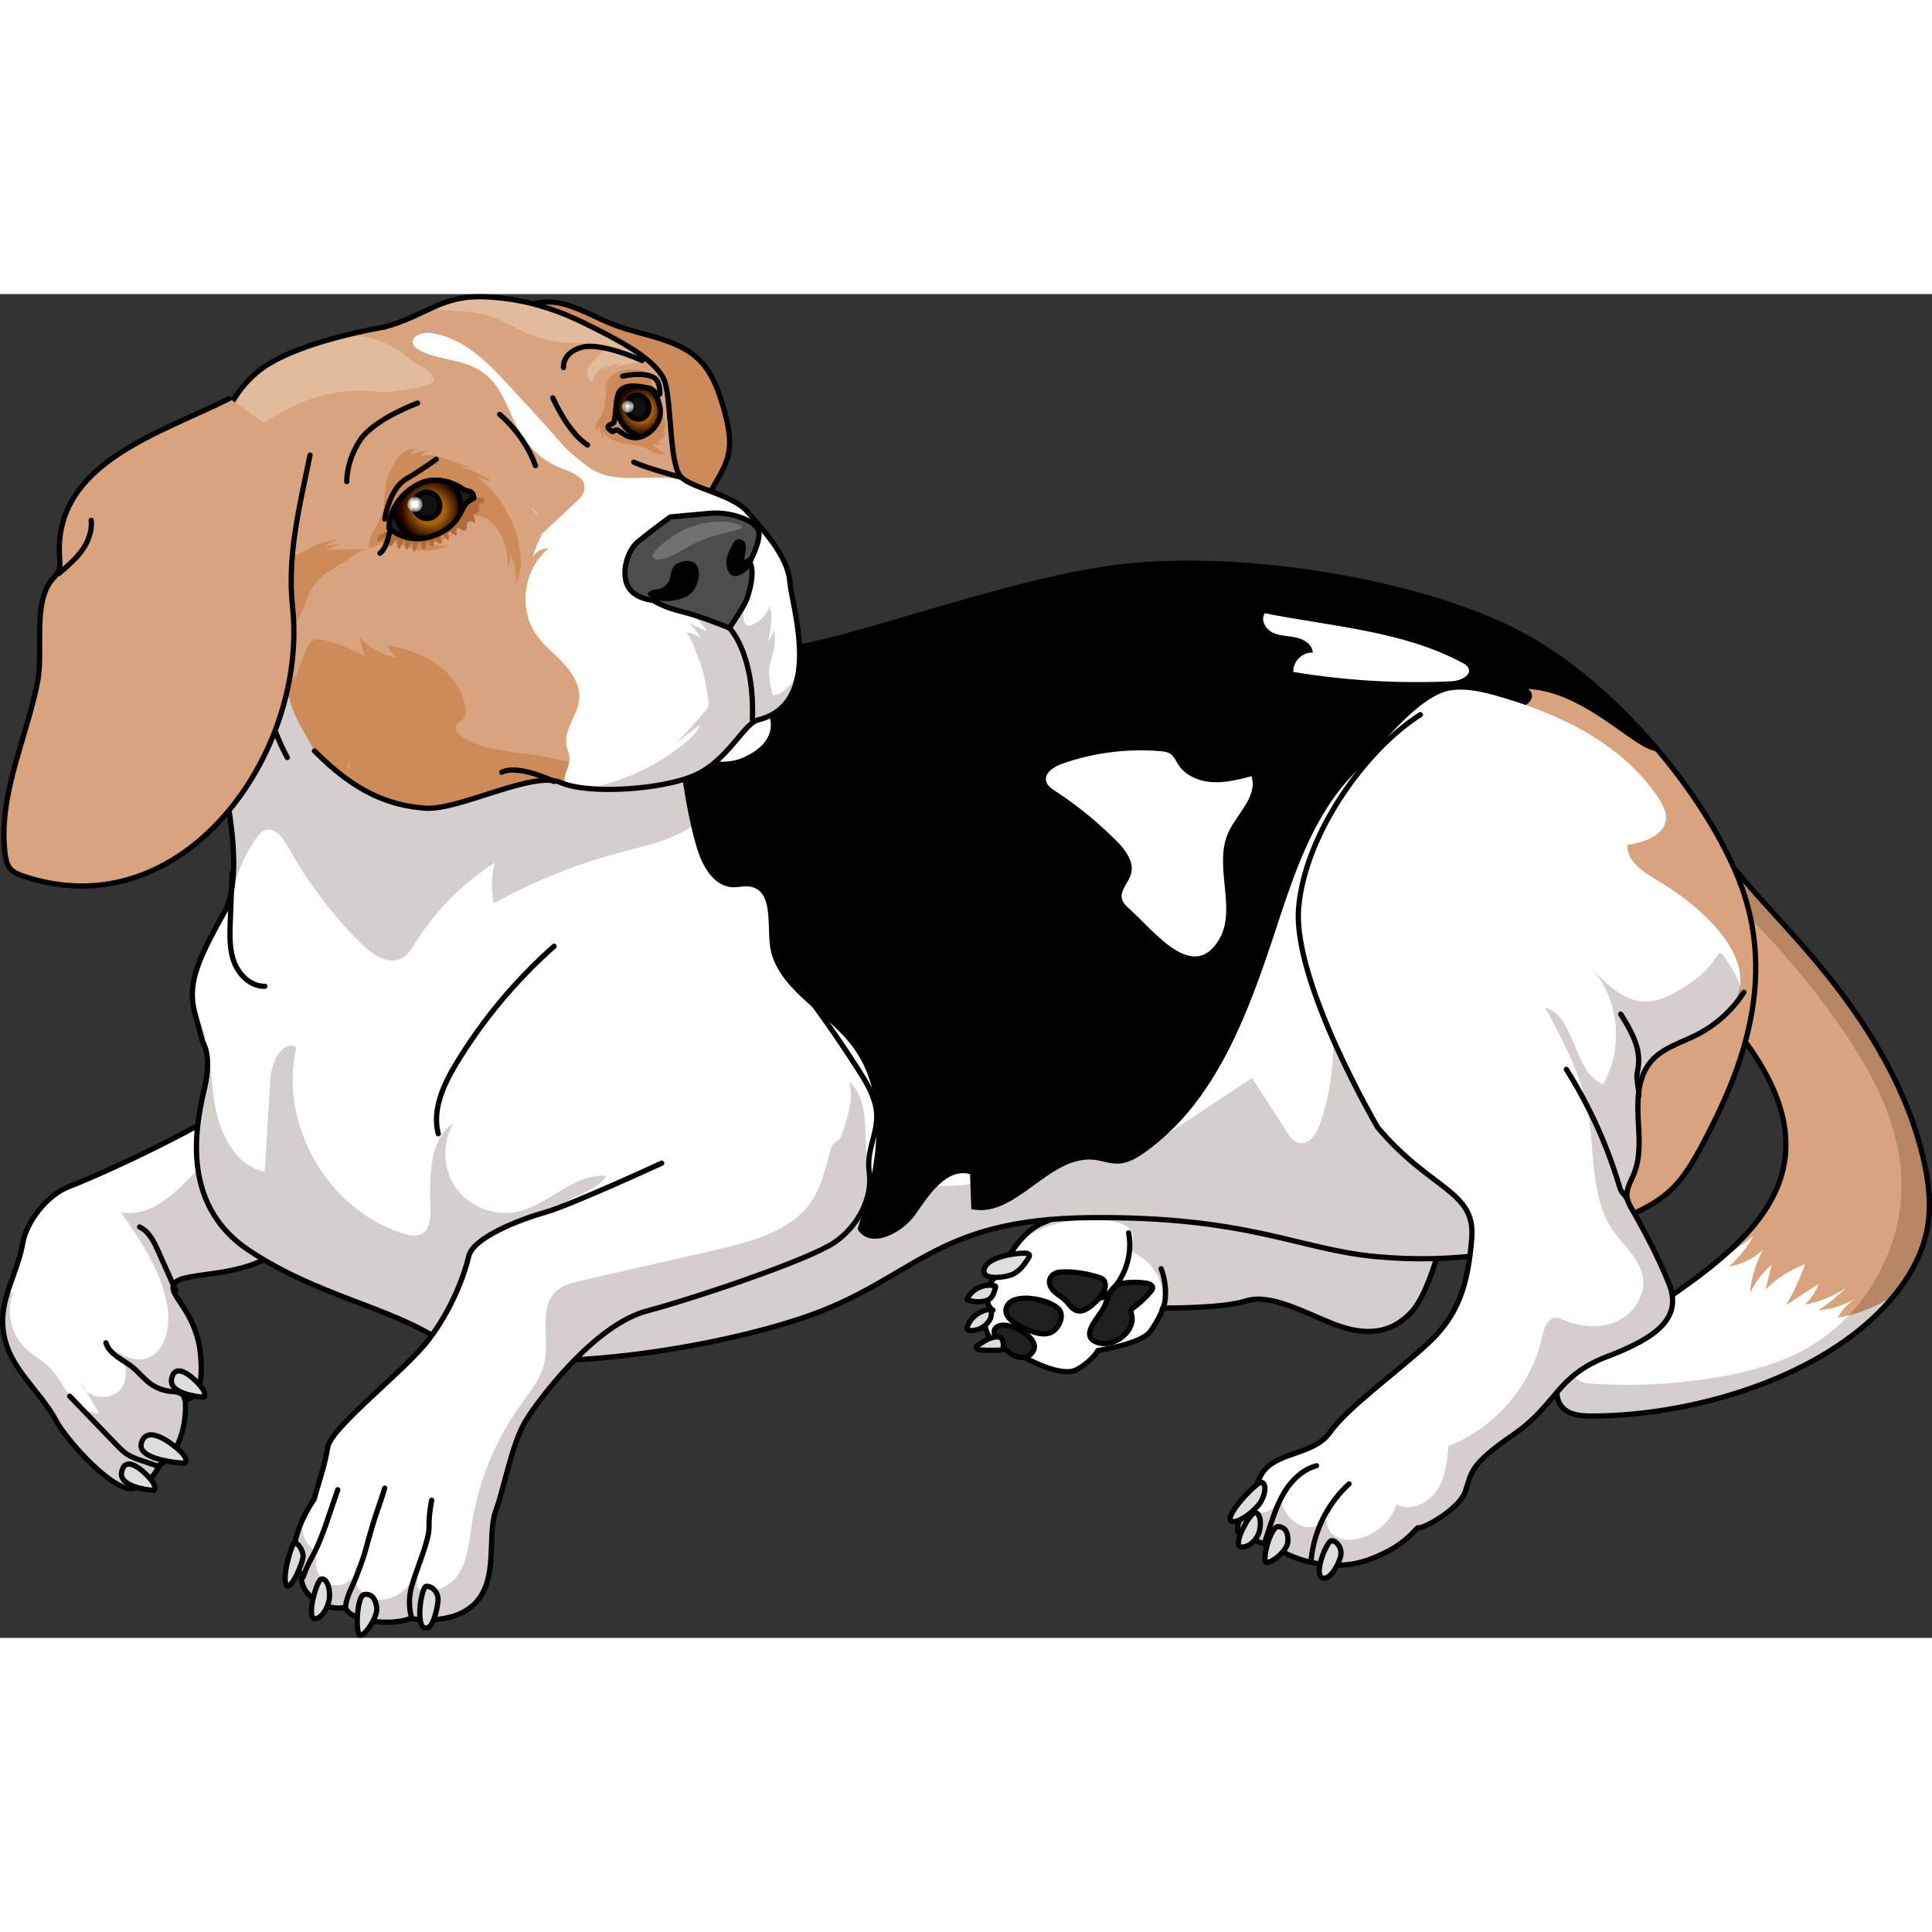 <?xml version="1.0" encoding="utf-8"?>
<!-- Created by: Science Figures, www.sciencefigures.org, Generator: Science Figures Editor -->
<svg version="1.1" id="Layer_1" xmlns="http://www.w3.org/2000/svg" xmlns:xlink="http://www.w3.org/1999/xlink" 
	 width="800px" height="800px" viewBox="0 0 367.898 255.899" enable-background="new 0 0 367.898 255.899"
	 xml:space="preserve">
<rect x="0" y="0" width="367.898" height="255.899" fill="#333333" stroke="none"/>
<g>
	<g>
		<path fill="#FFFFFF" d="M248.34,172.563c-3.239,1.214-19.027,1.349-26.044-0.81c-7.017-2.159-18.892,3.104-23.75,5.128
			s-7.422,8.501-9.446,10.795c-2.024,2.294-1.08,5.38,0,5.802c-2.699,1.08-1.349,4.588-0.135,5.937
			c1.214,1.349,6.207,3.104,6.207,3.104s6.882,3.913,9.851,2.294c2.969-1.619,4.048-3.643,4.048-3.643s8.231-1.214,9.986-3.643
			c1.754-2.429,2.429-4.453,2.429-4.453s11.2,0.135,15.788-1.349c4.588-1.484,11.335,2.294,16.463,4.318s10.525,2.6,14.979-2.141
			c4.453-4.741,7.422-20.664,7.422-20.664l5.263-13.764"/>
		<path opacity="0.2" fill="#2C0A00" d="M262.685,166.883l-14.345,5.68c-3.239,1.215-19.027,1.349-26.043-0.81
			c-7.017-2.159-18.892,3.104-23.75,5.128c-0.534,0.222-1.035,0.506-1.515,0.824l-2.056,1.989c5.151-3.118,11.489-4.215,17.388-3.01
			c1.677,0.343,3.702,1.436,3.405,3.122c-0.112,0.634-0.566,1.226-0.445,1.858c0.13,0.688,0.855,1.059,1.464,1.404
			c2.95,1.674,4.811,5.101,4.608,8.486c-0.04,0.679-0.14,1.404-0.132,2.093c0.148-0.353,0.224-0.573,0.224-0.573
			s11.2,0.135,15.788-1.349c4.588-1.484,11.335,2.294,16.463,4.318c2.807,1.108,5.695,1.775,8.465,1.38
			c2.146-0.812,4.205-1.868,6.122-3.138c0.13-0.128,0.262-0.246,0.392-0.383c4.453-4.741,7.422-20.664,7.422-20.664l0.903-2.362
			c-0.276-0.173-0.555-0.338-0.837-0.489C272.075,168.177,267.341,167.434,262.685,166.883z"/>
		<path fill="none" stroke="#000000" stroke-linecap="round" stroke-linejoin="round" stroke-miterlimit="10" d="M248.34,172.563
			c-3.239,1.214-19.027,1.349-26.044-0.81c-7.017-2.159-18.892,3.104-23.75,5.128s-7.422,8.501-9.446,10.795
			c-2.024,2.294-1.08,5.38,0,5.802c-2.699,1.08-1.349,4.588-0.135,5.937c1.214,1.349,6.207,3.104,6.207,3.104
			s6.882,3.913,9.851,2.294c2.969-1.619,4.048-3.643,4.048-3.643s8.231-1.214,9.986-3.643c1.754-2.429,2.429-4.453,2.429-4.453
			s11.2,0.135,15.788-1.349c4.588-1.484,11.335,2.294,16.463,4.318s10.525,2.6,14.979-2.141c4.453-4.741,7.422-20.664,7.422-20.664
			l5.263-13.764"/>
		<path fill="#1F1F1F" stroke="#000000" stroke-linecap="round" stroke-linejoin="round" stroke-miterlimit="10" d="
			M200.854,190.025c0.662,0.589,1.462,1.015,2.085,1.646c0.657,0.666,1.151,1.58,2.037,1.882c1.198,0.408,2.408-0.505,3.346-1.355
			c0.952-0.863,1.963-1.833,2.141-3.105c0.068-0.489-0.013-1.03-0.354-1.388c-0.265-0.279-0.648-0.409-1.016-0.519
			c-2.24-0.671-4.823-1.125-7.17-0.952C199.747,186.394,199.098,188.464,200.854,190.025z"/>
		<path fill="#1F1F1F" stroke="#000000" stroke-linecap="round" stroke-linejoin="round" stroke-miterlimit="10" d="
			M198.812,198.001c0.5-0.018,1.008-0.099,1.451-0.332c0.42-0.221,0.76-0.568,1.048-0.945c0.714-0.935,1.114-2.307,0.428-3.263
			c-1.373-1.912-8.009-3.349-9.737-1.12C189.709,195.299,196.739,198.075,198.812,198.001z"/>
		<path fill="#1F1F1F" stroke="#000000" stroke-linecap="round" stroke-linejoin="round" stroke-miterlimit="10" d="
			M192.818,202.003c0.794,0.443,1.761,0.645,2.625,0.364c0.865-0.281,1.571-1.116,1.532-2.025c-0.09-2.136-4.721-4.511-6.621-3.901
			C187.427,197.381,191.475,201.252,192.818,202.003z"/>
		<path fill="#1F1F1F" stroke="#000000" stroke-linecap="round" stroke-linejoin="round" stroke-miterlimit="10" d="
			M215.446,194.171c-0.063-0.215-0.148-0.442-0.081-0.655c0.063-0.201,0.246-0.337,0.416-0.462c1.243-0.911,2.378-1.971,3.371-3.151
			c0.16-0.191,0.325-0.403,0.335-0.652c0.023-0.546-0.648-0.819-1.189-0.902c-1.349-0.207-2.726-0.222-4.079-0.047
			c-0.552,0.072-1.113,0.18-1.595,0.458c-1.425,0.821-1.673,2.724-2.409,4.195c-0.983,1.967-5.07,5.741-0.849,6.79
			C212.339,200.486,216.384,197.39,215.446,194.171z"/>
		<path fill="none" stroke="#000000" stroke-linecap="round" stroke-linejoin="round" stroke-miterlimit="10" d="M209.9,191.121
			c0.356-0.126,0.661-0.363,0.947-0.609c3.294-2.831,4.907-7.487,4.073-11.749"/>
		<path fill="#DEDEDE" stroke="#000000" stroke-linecap="round" stroke-linejoin="round" stroke-miterlimit="10" d="
			M192.932,186.616c1.326-0.685,2.26-1.942,3.006-3.235c0.043-0.075,0.087-0.153,0.097-0.239c0.041-0.348-0.425-0.501-0.775-0.51
			c-1.878-0.049-7.078,0.668-7.803,2.911C186.631,188.102,191.831,187.184,192.932,186.616z"/>
		<path fill="#DEDEDE" stroke="#000000" stroke-linecap="round" stroke-linejoin="round" stroke-miterlimit="10" d="
			M189.574,189.131c0.016-0.057,0.031-0.119,0.007-0.173c-0.031-0.069-0.114-0.096-0.188-0.114c-2.018-0.48-4.299,0.608-5.196,2.479
			c-0.023,0.048-0.045,0.104-0.022,0.152c0.02,0.042,0.069,0.062,0.113,0.078c0.81,0.284,1.681,0.381,2.535,0.304
			c0.629-0.057,1.242-0.192,1.74-0.602C189.154,190.768,189.372,189.844,189.574,189.131z"/>
		<path fill="#DEDEDE" stroke="#000000" stroke-linecap="round" stroke-linejoin="round" stroke-miterlimit="10" d="
			M184.263,196.464c-0.101,0.249-0.168,0.571,0.027,0.755c0.11,0.104,0.273,0.128,0.425,0.138c1.221,0.081,2.467-0.44,3.268-1.365
			c0.277-0.32,0.633-0.79,0.709-1.218c0.093-0.515,0.285-1.446-0.429-1.39c-0.571,0.045-1.163,0.275-1.665,0.541
			C185.564,194.473,184.706,195.374,184.263,196.464z"/>
		<path fill="#DEDEDE" stroke="#000000" stroke-linecap="round" stroke-linejoin="round" stroke-miterlimit="10" d="
			M191.034,200.583c0.069-0.549,0.027-1.629-0.574-1.9c-0.54-0.244-1.56,0.004-2.057,0.213c-0.65,0.274-1.241,0.653-1.827,1.042
			c-0.341,0.226-1.126,0.551-0.404,0.98c0.2,0.119,0.442,0.138,0.674,0.152c1.185,0.071,2.375,0.081,3.561,0.031
			c0.177-0.008,0.373-0.025,0.494-0.155C190.991,200.85,191.018,200.713,191.034,200.583z"/>
	</g>
	<path fill="#D9A47D" d="M318.835,91.287c5.246,13.024,15.892,22.941,25.092,33.548c10.017,11.55,18.747,24.702,22.277,39.577
		c1.037,4.371,1.612,8.932,0.832,13.356c-1.168,6.626-5.291,12.405-10.176,17.032c-13.25,12.55-35.83,18.828-53.758,18.85
		c-2.056,0.002-4.371-0.201-5.696-1.774c-1.324-1.571-1.109-4.01-0.056-5.775c1.053-1.764,2.769-3.012,4.429-4.223
		c19.994-14.58,51.323-27.681,32.503-56.709c-4.006-6.179-9.266-11.428-14.484-16.625"/>
	<path fill="#FFFFFF" d="M354.029,190.901c-2.341,1.467-5.031,2.376-7.782,2.628c1.889-1.245,3.649-2.685,5.245-4.288
		c-2.323,1.599-4.995,2.687-7.774,3.167c1.139-1.118,2.045-2.473,2.643-3.952c-2.087,1.353-4.174,2.707-6.261,4.061
		c1.462-2.461,2.677-5.07,3.62-7.773c-2.829,1.031-5.422,2.704-7.527,4.858c0.392-1.595,0.784-3.189,1.176-4.784
		c-1.755,1.488-3.177,3.366-4.132,5.459c0.229-2.912,1.088-5.772,2.502-8.328c-1.782,1.715-4.102,2.861-6.547,3.235
		c1.886-1.629,3.476-3.6,4.669-5.788c-2.124,1.66-4.341,3.199-6.633,4.617c-7.684,6.458-17.468,12.046-25.451,17.868
		c-1.66,1.211-3.376,2.459-4.429,4.223c-1.053,1.764-1.268,4.204,0.056,5.775c1.326,1.572,3.64,1.776,5.696,1.774
		c17.928-0.021,40.508-6.3,53.758-18.85c1.406-1.331,2.734-2.769,3.961-4.284c-3.252,2.251-7.005,3.776-10.908,4.419
		C350.856,193.231,352.306,191.81,354.029,190.901z"/>
	<path opacity="0.2" fill="#2C0A00" d="M367.036,177.768c0.78-4.424,0.204-8.985-0.833-13.356
		c-3.53-14.875-12.26-28.028-22.277-39.577c-6.686-7.709-14.127-15.059-19.713-23.497c-1.364,0.634-2.771,1.487-3.252,2.903
		c-0.801,2.362,1.345,4.606,3.24,6.226c9.818,8.394,18.568,18.036,25.974,28.62c5.9,8.432,11.068,17.842,11.837,28.104
		c1.005,13.415-6.368,27.104-18.121,33.649c-5.289,2.945-11.246,4.489-17.218,5.477c-7.894,1.306-15.941,1.688-23.924,1.134
		c-1.315-0.091-3.035-0.643-2.952-1.959c0.04-0.642,0.543-1.149,1.025-1.575c2.782-2.456,5.995-4.422,9.448-5.78l-5.735,1.783
		c-0.938,0.65-1.859,1.302-2.758,1.957c-1.66,1.211-3.376,2.459-4.429,4.223c-1.053,1.764-1.268,4.204,0.056,5.775
		c1.326,1.572,3.64,1.776,5.696,1.774c17.928-0.021,40.508-6.3,53.758-18.85C361.745,190.173,365.867,184.394,367.036,177.768z"/>
	<path fill="none" stroke="#000000" stroke-linecap="round" stroke-linejoin="round" stroke-miterlimit="10" d="M318.835,91.287
		c5.246,13.024,15.892,22.941,25.092,33.548c10.017,11.55,18.747,24.702,22.277,39.577c1.037,4.371,1.612,8.932,0.832,13.356
		c-1.168,6.626-5.291,12.405-10.176,17.032c-13.25,12.55-35.83,18.828-53.758,18.85c-2.056,0.002-4.371-0.201-5.696-1.774
		c-1.324-1.571-1.109-4.01-0.056-5.775c1.053-1.764,2.769-3.012,4.429-4.223c19.994-14.58,51.323-27.681,32.503-56.709
		c-4.006-6.179-9.266-11.428-14.484-16.625"/>
	<g>
		<path fill="#FFFFFF" d="M45.163,153.851c-8.923,5.948-26.165,13.88-32.043,16.11c-4.09,1.552-8.115,6.667-8.8,10.804
			c-0.865,5.223-4.038,9.977-3.807,15.394c0.338,7.917,6.793,12.029,10.199,18.415c1.983,3.718,11.153,13.976,14.871,12.813
			c3.718-1.164,4.709-4.386,4.709-4.386s2.479-0.991,3.966-4.957c1.487-3.966,0.991-7.683,0.991-7.683s3.718,1.011,2.974-8.046
			c-0.744-9.056-6.692-11.75-4.957-13.997c1.735-2.247,13.718-0.872,19.499-6.269"/>
		<g opacity="0.2">
			<path fill="#2C0A00" d="M16.397,208.89c-0.33-0.562-0.66-1.124-0.989-1.687C15.558,207.89,15.918,208.449,16.397,208.89z"/>
			<path fill="#2C0A00" d="M52.765,182.051l-5.372-19.927c-2.448,0.407-4.789,1.215-6.928,2.588
				c-2.939,1.886-5.185,4.659-7.869,6.893c-2.684,2.234-6.178,3.984-9.582,3.202c3.943,5.701,7.999,11.684,8.939,18.552
				c0.53,3.871-0.834,8.836-4.691,9.461c-1.816,0.294-3.533-0.509-5.1-1.568c1.802,1.887,2.468,4.913,0.988,7.05
				c-1.479,2.135-4.982,2.218-6.754,0.588c0.824,1.405,1.647,2.809,2.471,4.214c-2.201,0.132-4.155-1.436-5.479-3.199
				c-1.324-1.763-2.278-3.813-3.828-5.381c-1.467-1.483-3.387-2.452-4.866-3.923c-2.69-2.676-3.583-7.002-2.171-10.525l-1.156,0.274
				c-0.559,1.884-0.943,3.801-0.857,5.81c0.337,7.917,6.793,12.029,10.199,18.415c1.983,3.718,11.153,13.976,14.871,12.813
				c3.718-1.164,4.709-4.386,4.709-4.386s2.478-0.991,3.966-4.957c1.487-3.966,0.992-7.684,0.992-7.684s3.718,1.011,2.974-8.046
				c-0.744-9.056-6.692-11.75-4.957-13.997C35.001,186.072,46.983,187.448,52.765,182.051z"/>
			<path fill="#2C0A00" d="M20.485,200.012c0.536,0.422,1.098,0.847,1.679,1.24C21.678,200.744,21.116,200.314,20.485,200.012z"/>
		</g>
		<path fill="none" stroke="#000000" stroke-linecap="round" stroke-linejoin="round" stroke-miterlimit="10" d="M45.163,153.851
			c-8.923,5.948-26.165,13.88-32.043,16.11c-4.09,1.552-8.115,6.667-8.8,10.804c-0.865,5.223-4.038,9.977-3.807,15.394
			c0.338,7.917,6.793,12.029,10.199,18.415c1.983,3.718,11.153,13.976,14.871,12.813c3.718-1.164,4.709-4.386,4.709-4.386
			s2.479-0.991,3.966-4.957c1.487-3.966,0.991-7.683,0.991-7.683s3.718,1.011,2.974-8.046c-0.744-9.056-6.692-11.75-4.957-13.997
			c1.735-2.247,13.718-0.872,19.499-6.269"/>
		<path fill="none" stroke="#000000" stroke-linecap="round" stroke-linejoin="round" stroke-miterlimit="10" d="M33.454,189.711
			c-1.109-2.486-2.219-4.972-3.328-7.457c-0.809-1.812-1.754-3.767-3.55-4.61"/>
		<path fill="none" stroke="#000000" stroke-linecap="round" stroke-linejoin="round" stroke-miterlimit="10" d="M35.133,210.395
			c-0.031-0.558-0.514-1.002-1.039-1.194c-0.525-0.192-1.097-0.194-1.652-0.253c-1.37-0.145-2.699-0.657-3.812-1.468
			c-1.279-0.933-2.251-2.231-3.495-3.211c-1.805-1.422-4.318-2.365-4.965-4.569"/>
		<path fill="none" stroke="#000000" stroke-linecap="round" stroke-linejoin="round" stroke-miterlimit="10" d="M30.313,223.272
			c-1.184-0.405-2.369-0.809-3.553-1.214c-0.8-0.273-1.607-0.55-2.331-0.986c-0.891-0.537-1.622-1.295-2.343-2.045
			c-2.938-3.054-5.876-6.109-8.814-9.163"/>
		<path fill="#DEDEDE" stroke="#000000" stroke-linecap="round" stroke-linejoin="round" stroke-miterlimit="10" d="M34.952,222.624
			c0.106,0.006,0.222,0.009,0.309-0.053c0.095-0.068,0.127-0.194,0.136-0.31c0.059-0.744-0.514-1.371-1.046-1.895
			c-1.318-1.298-6.43-5.359-7.445-1.533C26.125,221.776,33.2,222.526,34.952,222.624z"/>
		<path fill="#DEDEDE" stroke="#000000" stroke-linecap="round" stroke-linejoin="round" stroke-miterlimit="10" d="M38.652,210.054
			c0.079,0.006,0.165,0.008,0.229-0.049c0.07-0.063,0.094-0.18,0.101-0.288c0.044-0.691-0.382-1.273-0.777-1.759
			c-0.979-1.205-4.773-4.975-5.526-1.423C32.1,209.267,37.351,209.963,38.652,210.054z"/>
		<path fill="#DEDEDE" stroke="#000000" stroke-linecap="round" stroke-linejoin="round" stroke-miterlimit="10" d="M29.144,227.795
			c0.079,0.006,0.165,0.008,0.229-0.049c0.07-0.063,0.094-0.18,0.101-0.288c0.044-0.691-0.382-1.273-0.777-1.759
			c-0.979-1.205-4.773-4.975-5.526-1.423C22.592,227.008,27.844,227.704,29.144,227.795z"/>
	</g>
	<path fill="#FFFFFF" d="M39.332,80.09c0,0,8.884,27.864,3.352,37.679s-6.987,13.962-5.533,19.34
		c1.454,5.379,1.454,5.379,1.454,5.379s1.818,2.374,0.364,8.639c-1.454,6.265-5.089,21.962,8.361,30.923
		c13.45,8.961,26.903,10.693,37.08,17.555c10.177,6.862,46.165,2.69,67.976-4.494s24.785-18.938,55.106-19.241
		s39.772,6.083,54.676,7.434c14.904,1.351,28.354-0.83,41.986-5.556c13.632-4.726,15.813-7.27,21.993-19.63
		c6.18-12.36,11.304-27.709,5.927-43.985c-5.378-16.276-23.375-39.26-42.642-49.438s-55.018-15.995-78.947-12.36
		s-57.008,17.085-65.006,15.268s-19.993-12.36-29.445-18.176s-31.809-15.268-46.44-7.634S38.605,70.038,39.332,80.09z"/>
	<path opacity="0.2" fill="#2C0A00" d="M135.031,98.356c3.039-3.901,3.526-9.151,3.857-14.085c0.252-3.772,0.464-7.675-0.849-11.219
		c-1.807-4.875-6.21-8.297-10.72-10.886c-8.313-4.772-17.571-7.59-26.486-11.109c-9.604-3.792-19.06-8.469-29.189-10.188
		c-0.696,0.279-1.383,0.579-2.05,0.927C54.963,49.429,38.605,70.038,39.332,80.09c0,0,0.765,2.404,1.704,6.036l2.759-4.349
		c-0.727,3.157-1.22,6.365-1.504,9.592c1.4,6.375,2.643,14.243,2.05,20.296c0.154,0.075,0.318,0.134,0.505,0.15
		c0.834-2.897,2.149-5.655,3.875-8.126c0.468-0.669,1.014-1.353,1.79-1.606c1.824-0.594,3.353,1.411,4.283,3.089
		c3.764,6.795,8.496,13.054,14.006,18.529c2.08,2.067,5.123,4.155,7.702,2.759c1.16-0.628,1.875-1.825,2.579-2.94
		c3.86-6.11,9.067-11.363,15.143-15.276c-0.671,2.527-0.735,5.213-0.185,7.769c7.686-4.259,15.906-7.554,24.406-9.782
		C124.483,104.648,131.195,103.279,135.031,98.356z"/>
	<path opacity="0.2" fill="#2C0A00" d="M293.118,169.55c-5-6.263-10.002-12.527-15.205-18.622
		c-6.595-7.726-14.611-15.723-24.757-16.21c1.388,7.732,0.771,15.815-1.773,23.247c-0.659,1.924-2.154,4.193-4.118,3.669
		c-1.009-0.269-1.664-1.213-2.23-2.09c-2.209-3.421-4.419-6.842-6.628-10.263c-6.397,4.24-12.794,8.479-19.191,12.719
		c-2.1,1.392-4.93,2.784-6.947,1.276c-0.702-0.524-1.152-1.324-1.83-1.878c-2.449-1.997-5.978,0.075-8.614,1.816
		c-8.412,5.559-18.974,7.767-28.909,6.045c-0.258-0.946-0.516-1.892-0.773-2.838c-10.712,2.273-19.115,10.454-29.139,14.862
		c-10.641,4.679-23.176,4.86-33.947,0.489c-1.644-0.667-3.402-1.6-3.976-3.279c-0.861-2.519,1.444-5.014,3.802-6.249
		c2.357-1.235,5.153-2.074,6.587-4.316c-6.192-0.588-10.986,5.57-17.073,6.844c-4.286,0.897-9.022-0.96-11.557-4.531
		c-2.535-3.571-2.725-8.654-0.465-12.405c-4.997,3.467-4.468,10.803-4.419,16.884c0.013,1.533-0.175,3.32-1.469,4.143
		c-1.068,0.679-2.464,0.409-3.674,0.038c-14.354-4.393-23.813-20.852-20.382-35.466c-2.711-1.41-4.743,2.806-4.929,5.856
		c-0.364,5.943-0.728,11.887-1.092,17.83c-5.91-1.162-8.856-7.889-9.676-13.856c-0.79-5.751-0.651-11.988-3.747-16.84
		c0.051,0.227,0.101,0.453,0.163,0.684c1.454,5.379,1.454,5.379,1.454,5.379s1.818,2.374,0.363,8.639
		c-1.454,6.265-5.089,21.962,8.361,30.923c13.45,8.961,26.903,10.693,37.08,17.555s46.165,2.69,67.976-4.494
		s24.786-18.938,55.106-19.241c30.321-0.303,39.772,6.083,54.676,7.434c13.117,1.189,25.108-0.36,37.088-3.97
		C297.852,175.849,295.454,172.475,293.118,169.55z"/>
	<path fill="#D9A47D" d="M326.145,158.12c6.18-12.36,11.304-27.709,5.927-43.985c-4.936-14.941-20.508-35.525-37.932-46.677
		c-2.343,0.576-4.627,1.337-6.778,2.429c-1.689,0.857-3.491,2.319-3.27,4.2c0.086,0.724,0.472,1.375,0.869,1.986
		c3.543,5.446,8.619,9.676,13.113,14.368c4.493,4.692,8.594,10.248,9.36,16.699c0.517,4.354-1.01,9.405-4.996,11.233
		c-1.726,0.791-3.934,1.05-4.879,2.697c0.924,0.862,1.881,1.774,2.29,2.969c0.409,1.196,0.057,2.754-1.093,3.278
		c-0.526,0.24-1.128,0.232-1.705,0.203c-5.857-0.29-12.523-2.008-17.011,1.766c-1.017,0.855-1.854,2.013-2.008,3.333
		c-0.23,1.975,1.069,3.777,2.378,5.274c7.51,8.586,18.09,15.47,20.99,26.503c0.854,3.248,1.073,6.91,3.372,9.359
		c0.974,1.037,2.23,1.8,3.556,2.471C318.318,172.329,320.66,169.091,326.145,158.12z"/>
	<path d="M289.43,64.696c-19.266-10.178-55.018-15.995-78.947-12.36c-23.928,3.635-57.008,17.085-65.006,15.268
		c-7.997-1.818-19.993-12.36-29.445-18.176c-0.798-0.491-1.695-1.009-2.664-1.54l4.43,6.808
		c11.911,13.191,9.854,33.412,14.82,50.477c1.034,3.551,3.163,7.602,6.857,7.773c1.183,0.055,2.381-0.325,3.54-0.082
		c4.023,0.843,3.154,6.684,3.555,10.774c0.833,8.491,10.523,12.734,15.677,19.533c7.316,9.648,4.732,23.336,1.055,34.872
		c2.32,3.947,8.506,0.882,11.096-2.895c2.589-3.776,5.893-8.739,10.321-7.573c0.08,2.222,0.16,4.444,0.24,6.666
		c8.456,1.895,14.798-10.349,23.408-9.379c1.549,0.174,3.05,0.789,4.607,0.728c1.81-0.07,3.453-1.04,4.934-2.082
		c13.869-9.763,19.936-27.01,25.235-43.121c2.585-7.858,5.223-15.809,9.695-22.769c3.721-5.792,8.488-10.324,14.759-13.115
		c6.516-2.901,11.17-7.21,18.911-6.099c1.032,0.148,2.081,0.377,3.105,0.183c1.024-0.194,2.034-0.953,2.12-1.992
		c0.086-1.039-1.201-2.026-2.05-1.422c7.54-0.158,14.148,4.657,20.292,9.032c1.759,1.253,3.594,2.514,5.703,2.976
		c-0.367-0.08-3.87-4.744-4.428-5.334c-2.138-2.255-4.372-4.421-6.702-6.477C299.92,71.284,294.898,67.585,289.43,64.696z
		 M234.121,102.07c-3.281,6.348,1.426,14.711-1.826,20.553c-4.937,8.872-12.537-1.359-17.298-5.625
		c-0.545-0.488-1.114-1.013-1.325-1.714c-0.506-1.675,1.203-3.15,1.694-4.83c0.684-2.343-1.08-4.644-2.805-6.372
		c-3.536-3.542-7.437-6.718-11.622-9.461c-0.707-0.463-1.476-0.985-1.702-1.8c-0.444-1.599,1.41-2.825,2.975-3.376
		c5.981-2.106,12.408-2.932,18.727-2.408c0.688,0.057,1.409,0.142,1.974,0.54c0.663,0.468,0.981,1.271,1.413,1.958
		c1.349,2.148,3.957,3.242,6.488,3.401c2.532,0.159,5.037-0.482,7.493-1.117C239.493,95.454,235.877,98.673,234.121,102.07z
		 M276.507,73.733c-10.099,0.476-20.248-0.123-30.221-1.782c-0.127-1.963,1.73-3.814,3.693-3.681
		c-0.068-1.523-1.645-2.537-3.133-2.869c-1.488-0.331-3.084-0.266-4.463-0.915c-1.379-0.65-2.409-2.462-1.525-3.705
		c12.798,2.536,26.396,3.365,37.683,9.477c0.407,0.22,0.834,0.465,1.054,0.872C280.364,72.557,278.125,73.657,276.507,73.733z"/>
	<path fill="none" stroke="#000000" stroke-linecap="round" stroke-linejoin="round" stroke-miterlimit="10" d="M39.332,80.09
		c0,0,8.884,27.864,3.352,37.679s-6.987,13.962-5.533,19.34c1.454,5.379,1.454,5.379,1.454,5.379s1.818,2.374,0.364,8.639
		c-1.454,6.265-5.089,21.962,8.361,30.923c13.45,8.961,26.903,10.693,37.08,17.555c10.177,6.862,46.165,2.69,67.976-4.494
		s24.785-18.938,55.106-19.241s39.772,6.083,54.676,7.434c14.904,1.351,28.354-0.83,41.986-5.556
		c13.632-4.726,15.813-7.27,21.993-19.63c6.18-12.36,11.304-27.709,5.927-43.985c-5.378-16.276-23.375-39.26-42.642-49.438
		s-55.018-15.995-78.947-12.36s-57.008,17.085-65.006,15.268s-19.993-12.36-29.445-18.176s-31.809-15.268-46.44-7.634
		S38.605,70.038,39.332,80.09z"/>
	<g>
		<path fill="#CE8B5A" stroke="#000000" stroke-linecap="round" stroke-linejoin="round" stroke-miterlimit="10" d="M97.99,3.988
			c2.337-2.43,6.1-2.997,9.522-2.042c3.395,0.947,6.46,2.804,9.763,4.033c5.476,2.037,11.895,2.52,15.993,6.685
			c2.462,2.502,3.658,5.961,4.602,9.341c0.785,2.815,1.45,5.787,0.797,8.636c-0.514,2.245-1.804,4.22-2.95,6.218
			c-2.934,5.116-5.034,10.663-7.738,15.904c-2.704,5.241-6.138,10.299-11.036,13.585c-1.399,0.938-2.978,1.741-4.662,1.745
			c-2.521,0.006-4.673-1.738-6.511-3.463c-2.139-2.007-4.218-4.169-5.485-6.815c-1.291-2.696-1.664-5.74-1.752-8.728
			c-0.204-6.883,0.999-13.79,0.284-20.639c-0.671-6.422-4.598-14.857-2.668-21.25C96.542,5.896,97.18,4.83,97.99,3.988z"/>
		<g>
			<g>
				<path fill="none" stroke="#000000" stroke-linecap="round" stroke-linejoin="round" stroke-miterlimit="10" d="M51.094,65.028
					c0,0-3.397,10.259,3.612,23.218"/>
				<path fill="none" stroke="#000000" stroke-linecap="round" stroke-linejoin="round" stroke-miterlimit="10" d="M48.595,64.02
					c0,0-12.808,14.787-8.645,30.781"/>
				<path fill="#D9A47D" d="M59.893,86.997c8.06,8.188,14.54,10.366,20.982,10.897c6.443,0.53,20.572-7.214,25.869-4.882
					c5.295,2.331,19.703,1.375,25.82-1.494c6.117-2.868,8.729-3.97,9.344-7.795c0.614-3.825-0.215-1.987,2.433-2.632
					c12.713-3.106,6.386-21.849,6.07-26.244c-0.363-5.046-5.306-10.123-8.065-13.378c-2.758-3.255-10.276-4.393-12.605-6.577
					c-2.329-2.184-1.837-14.418-3.164-18.247c-1.328-3.827-7.701-7.293-13.431-10.187c-5.728-2.894-11.744-5.465-20.441-5.922
					c-8.697-0.457-11.271,3.481-19.5,5.744c0,0-16.764,2.69-23.816,8.26c-7.053,5.57-10.278,15.982-10.763,28.75"/>
				<path fill="#CE8B5A" d="M56.108,73.999c0.557-2.181,1.303-4.313,2.229-6.365c0.291-0.644,0.635-1.32,1.254-1.661
					c0.723-0.398,1.614-0.231,2.412-0.022c2.635,0.691,5.179,1.732,7.542,3.087c-0.501-1.206-0.862-2.47-1.073-3.759
					c1.822,2.146,4.444,3.597,7.231,4c-0.866-0.587-1.549-1.438-1.935-2.41c3.399,0.612,6.776,1.707,9.569,3.738
					c2.793,2.032,4.955,5.093,5.365,8.523c0.049,0.413,0.07,0.848-0.103,1.226c-0.365,0.797-1.465,1.084-1.754,1.912
					c-0.336,0.961,0.627,1.859,1.518,2.35c5.309,2.926,11.6,2.424,17.312,3.872c6.254,1.585,12.771-0.068,19.076,1.072
					c4.123,0.746,3.678-0.822,6.781-3.636c-0.452,0.848-0.903,1.697-1.356,2.545c1.76-1.011,3.327-2.359,4.59-3.949
					c0.03,1.151,0.061,2.301,0.091,3.451c0.805-1.548,1.507-3.149,2.102-4.788c0.35,1.284,0.49,2.621,0.432,3.949
					c-1.349,1.91-2.979,3.515-4.829,4.383c-6.118,2.868-20.525,3.825-25.82,1.493c-5.296-2.331-19.425,5.413-25.869,4.882
					c-6.442-0.53-12.922-2.709-20.982-10.896c-1.624-3.336-7.104-10.507-3.877-14.047c0.127-0.14,0.264-0.268,0.409-0.384"/>
				<path fill="#E2BB9D" d="M75.545,10.509c-3.008-1.906-6.557-2.731-10.13-2.685c-3.726,1.027-12.756,4.135-16.025,6.717
					c-4.483,3.541-4.623,8.173-7.671,15.418c5.397-3.127,10.327-7.131,16.114-9.453c2.324-0.933,4.768-1.561,7.251-1.888
					c1.26-0.166,2.53-0.255,3.8-0.267c1.195-0.011,2.253,0.333,3.443,0.316c2.042-0.029,4.082-0.248,6.085-0.649
					c1.019-0.204,2.029-0.456,3.025-0.754c0.663-0.199,1.305-0.419,1.11-1.26c-0.308-1.328-1.839-1.965-2.883-2.544
					C78.197,12.647,76.962,11.407,75.545,10.509z"/>
				<path fill="#E2BB9D" d="M109.437,9.306c-2.957,0.029-5.917-0.545-8.649-1.675c-2.705-1.12-5.191-2.779-8.005-3.59
					c-3.468-0.998-7.219-0.662-10.741-1.319c3.006-1.378,5.926-2.435,10.662-2.187c8.697,0.458,14.713,3.028,20.441,5.923
					c3.761,1.899,7.792,4.047,10.497,6.381l-0.029,0.231c0.207,0.1,0.414,0.2,0.622,0.3c0.005,0.006,0.01,0.012,0.017,0.017
					c-2.558-0.646-5.351-0.297-7.67,0.96c0.52-0.366,1.04-0.734,1.56-1.1c-1.144,0.139-2.261,0.494-3.274,1.041
					c0.277-0.342,0.633-0.62,1.035-0.803c-1.528,0.422-2.78,1.717-3.149,3.258c-0.767-0.287-1.12-1.236-0.967-2.04
					c0.154-0.803,0.697-1.475,1.278-2.05c0.58-0.577,1.224-1.102,1.677-1.783c0.156-0.236,0.289-0.549,0.141-0.79
					c-0.076-0.126-0.212-0.2-0.345-0.263C112.976,9.087,111.163,9.289,109.437,9.306"/>
				<path fill="#CE8B5A" d="M69.783,48.603c-2.531-0.017-5.065,0.048-7.592,0.194c0.788-0.512,1.649-0.916,2.546-1.195
					c-0.968,0.041-1.931,0.199-2.862,0.47c0.956-0.798,2.16-1.296,3.4-1.405c-2.323,0.138-4.615,0.799-6.653,1.92
					c-0.901,0.496-1.784,1.09-2.799,1.255c-2.248,0.365-4.258-1.447-6.507-1.81c-0.498-0.079-1.053-0.073-1.453,0.236
					c-0.432,0.335-0.561,0.923-0.632,1.465c-0.444,3.401,0.336,6.945,2.122,9.869c1.294,2.118,4.14,5.918,6.581,3.37
					c2.316-2.416,2.267-6.28,4.887-8.735c1.337-1.252,2.95-2.186,4.535-3.086C66.285,50.624,68.779,48.596,69.783,48.603"/>
				<path fill="#CE8B5A" d="M98.941,48.5c0.083,0.625,0.148,1.262,0.211,1.921c0.222,2.277-0.695,3.819-1.101,5.92
					c0.343-1.774,0.274-3.626-0.2-5.369c0.005,1.043,0.119,2.084,0.337,3.103c-0.046-1.61-0.423-3.209-1.102-4.67
					c0.126,0.982-0.047,1.998-0.488,2.883c0.742-4.501-2.999-12.785-8.745-9.15c-1.32,0.834-2.149,2.412-3.473,3.287
					c0.761-0.306,1.522-0.611,2.282-0.918c-1.314,1.061-2.961,1.703-4.647,1.813c1.141,0.612,2.515,0.779,3.77,0.457
					c-1.908,0.962-4.118,1.239-6.242,0.998c-1.821-0.206-5.466-2.441-6.941-1.476c-0.747,0.489-1.513,1.145-2.402,1.047
					c0.002-3.042,2.303-4.648,2.739-7.412c0.442-2.797,0.16-5.093,1.576-7.68c0.515-0.944,1.138-2.11,1.943-2.84
					c0.908-0.821,2.178-0.779,3.091-1.397c-0.577,0.389-1.038,0.949-1.311,1.59c1.032-0.496,2.158-0.797,3.301-0.885
					c-0.624,0.239-1.165,0.689-1.514,1.259c1.505-0.697,3.263-0.154,4.827,0.393c1.852,0.649,3.704,1.298,5.556,1.945
					c-0.783-0.311-1.636-0.448-2.479-0.398c2.052,0.668,4.024,1.581,5.861,2.712c-1.097-0.164-2.17-0.49-3.171-0.964
					c3.48,2.381,5.926,6.188,7.417,10.073C98.525,46.012,98.772,47.233,98.941,48.5"/>
				<path fill="#B26B3B" d="M72.114,45.949c0,0-0.646,1.446-0.016,1.181c0.63-0.265,1.394-1.158,1.019-0.428
					c-0.378,0.728-0.093,1.406,0.27,0.913c0.363-0.494,1.041-1.181,0.79-0.561c-0.253,0.619,0.007,1.364,0.469,0.771
					c0.461-0.592,1.121-1.729,0.993-0.817c-0.128,0.911,0.241,2.125,0.62,1.164c0.38-0.959,1.038-1.692,0.87-0.881
					c-0.172,0.814,0.356,1.791,0.611,1.113c0.255-0.678,0.88-1.626,0.828-0.806c-0.054,0.82,0.133,2.054,0.567,1.132
					c0.433-0.924,0.889-2.145,0.996-1.219c0.104,0.925,0.742,1.494,0.943,0.619c0.203-0.876,0.288-1.482,0.594-0.754
					c0.308,0.725,0.768,1.14,0.874,0.447c0.107-0.69,0.072-1.645,0.46-0.897c0.391,0.749,1.445,0.816,1.092,0.111
					c-0.356-0.707-0.136-1.541,0.411-0.915c0.547,0.625,1.125,1.178,0.953,0.226c-0.176-0.953-0.056-1.348,0.55-0.861
					c0.604,0.488,1.133,0.663,0.965-0.006c-0.167-0.672,0.154-1.263,0.73-0.709c0.577,0.558,1.325,0.299,1.183-0.44
					c-0.14-0.74,0.51-1.357,1.143-0.938s0.531,0.175,0.343-0.544c-0.19-0.719-0.438-0.9,0.212-1.116
					c0.651-0.217,0.818-0.63,0.635-1.067c-0.183-0.435,0.052-0.82,0.502-0.838c0.447-0.017,0.961-0.981-0.146-1.047
					c-1.107-0.067-1.923,0.005-4.028-0.625c-2.105-0.631-3.588-1.284-5.542-0.255c-1.958,1.03-3.063,2.492-4.806,4.285
					S74.543,44.95,72.114,45.949z"/>
				<path fill="#CE8B5A" d="M114.938,17.502c0.288-0.384,0.694-0.677,1.149-0.828c-0.59,0.429-0.989,1.111-1.073,1.835
					c0.288-0.293,0.576-0.588,0.864-0.881c-0.913,1.405-0.389,3.337-1.086,4.86c-0.293,0.642-0.79,1.174-1.089,1.814
					c-0.299,0.64-0.346,1.496,0.181,1.965c-0.143-0.343,0.008-0.782,0.332-0.965c-0.005,0.784,0.253,1.567,0.722,2.195
					c-0.053-0.492-0.107-0.983-0.16-1.475c0.678,1.409,2.312,2.076,3.848,2.367c1.536,0.291,3.157,0.345,4.548,1.057
					c0.554,0.283,1.058,0.665,1.64,0.884c0.582,0.218,1.294,0.243,1.771-0.156c-1.063-0.329-2.005-1.035-2.622-1.961
					c0.457,0.55,1.371,0.638,1.924,0.185c-0.373-0.172-0.803-0.21-1.2-0.11c0.952-0.184,1.776-0.925,2.059-1.854
					c-0.527,0.214-1.053,0.427-1.58,0.641c0.912-0.083,1.552-1.04,1.575-1.955c0.022-0.916-0.421-1.777-0.915-2.547
					c-0.495-0.771-1.061-1.517-1.337-2.391c-0.499-1.581-0.027-3.505-1.077-4.79c-0.626-0.765-1.669-1.089-2.656-1.073
					c-1.215,0.019-2.375,0.119-3.47,0.667C116.098,15.581,115.7,16.485,114.938,17.502"/>
				<path fill="#FFFFFF" d="M102.497,42.112c-0.496-0.429-0.939-0.921-1.304-1.463C101.661,41.105,102.094,41.597,102.497,42.112"/>
				<path fill="#FFFFFF" stroke="#000000" stroke-linecap="round" stroke-linejoin="round" stroke-miterlimit="10" d="
					M146.447,78.949c0,0,3.769,5.966-4.739,9.779c-4.118,1.846-9.588-0.006-9.588-0.006l2.304-8.704l8.737-4.523L146.447,78.949z"/>
				<path fill="#FFFFFF" d="M90.847,14.226c-3.352-1.834-7.48-1.739-10.885-3.472c-0.569-0.29-1.159-0.687-1.321-1.304
					c-0.384-1.451,1.714-2.224,3.206-2.049c5.649,0.663,10.241,4.763,14.083,8.958c3.716,4.057,7.417,7.975,11.01,12.112
					c1.401,1.613,3.105,2.93,4.797,4.236c5.258,4.058,12.183,1.268,18.042,2.666c0.317,0.076,0.633,0.152,0.949,0.228
					c2.997,1.762,9.172,2.984,11.617,5.869c2.759,3.254,7.702,8.332,8.065,13.379c0.316,4.395,6.643,23.138-6.071,26.244
					c-2.647,0.646-5.659,7.559-11.777,10.428c-4.596,2.156-10.191,2.654-15.198,2.784c-2.476,0.064-5.076,0.067-7.514-0.428
					c-4.123-0.839-1.64-2.36-1.393-5.298c0.07-0.825-0.361-1.6-0.548-2.407c-0.717-3.086,2.116-5.897,2.391-9.052
					c0.22-2.522-1.233-4.897-2.954-6.754c-1.721-1.857-3.773-3.423-5.222-5.499c-3.472-4.975-2.411-12.558,2.294-16.389
					c-1.247-0.14-2.542,0.634-3.009,1.799c0.45-1.753,1.156-3.441,2.089-4.992c-0.742,0.715-1.483,1.429-2.225,2.144
					c2.759-2.564,5.518-5.128,8.278-7.692c0.842-0.783,1.747-1.696,1.773-2.846c0.046-2.05-2.464-2.967-4.38-3.699
					c-4.015-1.533-6.969-4.635-8.786-8.463C96.261,20.727,95.023,16.51,90.847,14.226z"/>
				<path opacity="0.2" fill="#2C0A00" d="M152.223,69.955c-0.074,0.49-0.163,0.978-0.289,1.459
					c-0.606,2.31-2.224,4.603-4.582,4.982c-0.55,0.088-1.008-4.343-0.92-4.85c0.447-2.571,1.577-4.762,0.967-7.465
					c-0.329,0.759-0.732,1.485-1.203,2.165c0.321-1.193,0.536-2.415,0.644-3.646c0.051-0.586,0.121-1.206,0.069-1.794
					c-0.036-0.402-0.421-1.155-0.317-1.522c-0.474,1.663-1.761,3.074-3.376,3.695c-0.258,0.1-0.539,0.181-0.81,0.119
					c-0.727-0.165-0.852-1.132-0.818-1.877c0.08-1.808,0.161-3.617,0.241-5.427c-0.454,2.203-2.533,3.778-4.717,4.319
					c-2.184,0.541-4.476,0.247-6.707-0.049c1.713,1.026,3.175,2.468,4.226,4.166c-1.159-0.53-2.32-1.06-3.478-1.59
					c0.951,0.854,1.736,1.892,2.297,3.042c-0.339-0.696-2.1-1.173-2.78-1.32c1.35,1.685,1.831,4.045,2.746,6.089
					c0.695,2.202,1.189,4.467,1.446,6.761c0.052,0.467,0.093,0.952-0.063,1.395c-0.136,0.385-0.41,0.704-0.679,1.012
					c-1.855,2.125-3.748,4.218-5.677,6.276c1.526-1.387,3.148-2.669,4.851-3.833c-0.468,1.311-1.531,2.31-2.6,3.201
					c-5.4,4.496-11.956,7.585-18.857,8.905c1.834,0.19,3.713,0.18,5.526,0.133c5.007-0.129,10.602-0.628,15.198-2.784
					c6.119-2.868,9.13-9.782,11.777-10.428C150.128,79.678,151.964,75.021,152.223,69.955z"/>
				<g opacity="0.15">
					<g>
						<path fill="#2C0A00" d="M148.346,59.619L148.3,59.67c0.011-0.032,0.028-0.063,0.039-0.096
							C148.342,59.589,148.343,59.603,148.346,59.619"/>
					</g>
				</g>
				<path fill="none" stroke="#000000" stroke-linecap="round" stroke-linejoin="round" stroke-miterlimit="10" d="M59.893,86.997
					c8.06,8.188,14.54,10.366,20.982,10.897c6.443,0.53,20.572-7.214,25.869-4.882c5.295,2.331,19.703,1.375,25.82-1.494
					c6.117-2.868,9.129-9.781,11.777-10.427c12.713-3.106,6.386-21.849,6.07-26.244c-0.363-5.046-5.306-10.123-8.065-13.378
					c-2.758-3.255-10.276-4.393-12.605-6.577c-2.329-2.184-1.837-14.418-3.164-18.247c-1.328-3.827-7.701-7.293-13.431-10.187
					c-5.728-2.894-11.744-5.465-20.441-5.922c-8.697-0.457-11.271,3.481-19.5,5.744c0,0-16.764,2.69-23.816,8.26
					c-7.053,5.57-10.278,15.982-10.763,28.75"/>
				<path fill="#E2BB9D" d="M66.427,89.012c0.039,0.197,0.059,0.395,0.075,0.594c-0.135,0.486-0.27,0.971-0.413,1.456L66.427,89.012
					z"/>
				<path fill="none" stroke="#000000" stroke-linecap="round" stroke-linejoin="round" stroke-miterlimit="10" d="M129.74,34.893
					c0,0-6.3-1.619-9.061-2.892"/>
				<path fill="#4D4D4F" d="M134.921,41.772c4.447-0.46,9.079,1.52,9.537,3.321c0.457,1.801-1.353,5.175-1.7,5.975
					c1.068,1.689-0.046,5.841-0.66,7.278c-0.615,1.438-3.189,5.249-3.189,5.249s-5.526-2.283-9.049-3.12
					c-3.522-0.836-5.508-2.158-5.508-2.158s-3.398-0.225-4.746-2.595c-1.348-2.371-0.294-6.765,1.878-8.562
					c2.172-1.798,6.156-4.718,6.156-4.718L134.921,41.772z"/>
				<path fill="none" stroke="#000000" stroke-linecap="round" stroke-linejoin="round" stroke-miterlimit="10" d="M134.921,41.772
					c4.447-0.46,9.079,1.52,9.537,3.321c0.457,1.801-1.353,5.175-1.7,5.975c1.068,1.689-0.046,5.841-0.66,7.278
					c-0.615,1.438-3.189,5.249-3.189,5.249s-5.526-2.283-9.049-3.12c-3.522-0.836-5.508-2.158-5.508-2.158s-3.398-0.225-4.746-2.595
					c-1.348-2.371-0.294-6.765,1.878-8.562c2.172-1.798,6.156-4.718,6.156-4.718L134.921,41.772z"/>
				<path d="M128.367,57.826c1.245-0.207,2.535-0.656,3.298-1.661c0.407-0.537,0.63-1.19,0.788-1.845
					c0.234-0.967,0.251-2.179-0.57-2.739c-0.567-0.386-1.327-0.302-1.988-0.116c-0.334,0.093-0.669,0.214-0.935,0.437
					c-0.707,0.593-0.689,1.663-0.972,2.542c-0.28,0.864-0.942,1.566-1.743,1.98c-0.729,0.377-1.822,0.206-2.359,0.703
					C125.077,58.088,126.929,58.067,128.367,57.826"/>
				<path fill="none" stroke="#000000" stroke-linecap="round" stroke-linejoin="round" stroke-miterlimit="10" d="M128.367,57.826
					c1.245-0.207,2.535-0.656,3.298-1.661c0.407-0.537,0.63-1.19,0.788-1.845c0.234-0.967,0.251-2.179-0.57-2.739
					c-0.567-0.386-1.327-0.302-1.988-0.116c-0.334,0.093-0.669,0.214-0.935,0.437c-0.707,0.593-0.689,1.663-0.972,2.542
					c-0.28,0.864-0.942,1.566-1.743,1.98c-0.729,0.377-1.822,0.206-2.359,0.703C125.077,58.088,126.929,58.067,128.367,57.826z"/>
				<path d="M141.228,50.771c0.337,0.839,1.316-0.134,1.739-0.225c-0.407,1.192-1.407,2.321-2.657,2.626
					c-0.208,0.05-0.434,0.08-0.631-0.003c-0.167-0.071-0.293-0.215-0.396-0.364c-0.498-0.733-0.558-1.694-0.36-2.556
					c0.197-0.863,0.626-1.653,1.051-2.43c0.135-0.249,0.293-0.517,0.56-0.611c0.381-0.135,0.803,0.175,0.94,0.556
					c0.136,0.38,0.066,0.8-0.006,1.198c-0.081,0.448-0.161,0.895-0.242,1.342C141.196,50.459,141.169,50.625,141.228,50.771"/>
				<path fill="none" stroke="#000000" stroke-linecap="round" stroke-linejoin="round" stroke-miterlimit="10" d="M141.228,50.771
					c0.337,0.839,1.316-0.134,1.739-0.225c-0.407,1.192-1.407,2.321-2.657,2.626c-0.208,0.05-0.434,0.08-0.631-0.003
					c-0.167-0.071-0.293-0.215-0.396-0.364c-0.498-0.733-0.558-1.694-0.36-2.556c0.197-0.863,0.626-1.653,1.051-2.43
					c0.135-0.249,0.293-0.517,0.56-0.611c0.381-0.135,0.803,0.175,0.94,0.556c0.136,0.38,0.066,0.8-0.006,1.198
					c-0.081,0.448-0.161,0.895-0.242,1.342C141.196,50.459,141.169,50.625,141.228,50.771z"/>
				<path fill="none" stroke="#000000" stroke-linecap="round" stroke-linejoin="round" stroke-miterlimit="10" d="M116.41,26.06
					c-1.246-0.854-0.344-1.172,0.3-1.431c0.645-0.258,0.286-4.399,1.325-5.7c1.038-1.301,3.945-1.356,5.576-1.021
					c1.632,0.333,1.776,2.992,1.776,2.992s1.251,3.119-1.909,5.51c-3.16,2.39-5.314-0.49-6.013-0.522
					C116.765,25.855,116.927,26.414,116.41,26.06z"/>
				<path fill="#1D1D1D" d="M90.221,38.863c-0.001-1.659-1.47-1.181-2.157-1.79c-0.687-0.61-4.193-2.326-7.225-1.333
					c-3.031,0.994-6.674,4.245-6.791,8.875c4.675,3.658,9.372,1.39,11.429-0.197c2.31-1.782,2.609-4.255,3.677-4.905L90.221,38.863z
					"/>
				<path fill="none" stroke="#000000" stroke-linecap="round" stroke-linejoin="round" stroke-miterlimit="10" d="M90.221,38.863
					c-0.001-1.659-1.47-1.181-2.157-1.79c-0.687-0.61-4.193-2.326-7.225-1.333c-3.031,0.994-6.674,4.245-6.791,8.875
					c4.675,3.658,9.372,1.39,11.429-0.197c2.31-1.782,2.609-4.255,3.677-4.905L90.221,38.863z"/>
				<path fill="#FFFFFF" d="M77.338,40.158c0.289,0.722,1.109,1.072,1.831,0.783c0.721-0.29,1.072-1.108,0.783-1.83
					c-0.29-0.722-1.109-1.073-1.831-0.783C77.4,38.616,77.049,39.436,77.338,40.158"/>
				<path fill="#FFFFFF" d="M118.837,21.368c0.299,0.748,1.151,1.112,1.9,0.812c0.749-0.301,1.112-1.151,0.812-1.9
					c-0.3-0.749-1.151-1.112-1.9-0.813C118.9,19.769,118.537,20.619,118.837,21.368"/>
			</g>
			<g>
				<defs>
					<path id="SVGID_1_" d="M80.24,34.346c-2.108,0.691-4.164,3.127-5.263,6.103c0.03,0.785,0.187,1.582,0.499,2.36
						c0.684,1.704,1.948,2.988,3.447,3.695c2.853,0.221,5.324-1.095,6.668-2.131c0.976-0.752,1.582-1.624,2.051-2.433
						c0.224-1.238,0.112-2.572-0.4-3.851c-0.543-1.354-1.457-2.439-2.56-3.185c-1.41-0.61-3.013-1.002-4.385-0.576
						C80.276,34.335,80.257,34.34,80.24,34.346"/>
				</defs>
				<clipPath id="SVGID_2_">
					<use xlink:href="#SVGID_1_"  overflow="visible"/>
				</clipPath>
			</g>
			<g>
				
					<radialGradient id="SVGID_3_" cx="194.074" cy="-977.404" r="5.779" gradientTransform="matrix(0.955 -0.296 0.296 0.955 185.949 1031.93)" gradientUnits="userSpaceOnUse">
					<stop  offset="0" style="stop-color:#A2610A"/>
					<stop  offset="0.476" style="stop-color:#A2610A"/>
					<stop  offset="1" style="stop-color:#200000"/>
				</radialGradient>
				<path fill="url(#SVGID_3_)" stroke="#000000" stroke-linecap="round" stroke-linejoin="round" stroke-miterlimit="10" d="
					M87.24,38.09c-0.323-0.806-0.789-1.503-1.336-2.103c-1.43-0.494-3.324-0.817-5.064-0.247c-2.117,0.695-4.529,2.492-5.833,5.089
					c0.06,0.661,0.207,1.327,0.468,1.979c0.684,1.705,1.948,2.989,3.446,3.695c1.732,0.135,3.318-0.3,4.601-0.891
					c0.784-0.374,1.45-0.804,1.955-1.194c1.069-0.824,1.699-1.792,2.182-2.664C87.842,40.569,87.727,39.306,87.24,38.09z"/>
				<path fill="#111111" d="M78.97,41.151c0.515,1.285,1.963,1.915,3.233,1.406c1.269-0.509,1.88-1.965,1.365-3.249
					c-0.516-1.287-1.963-1.916-3.232-1.406C79.066,38.41,78.455,39.866,78.97,41.151"/>
				<path fill="none" stroke="#000000" stroke-linecap="round" stroke-linejoin="round" stroke-miterlimit="10" d="M78.97,41.151
					c0.515,1.285,1.963,1.915,3.233,1.406c1.269-0.509,1.88-1.965,1.365-3.249c-0.516-1.287-1.963-1.916-3.232-1.406
					C79.066,38.41,78.455,39.866,78.97,41.151z"/>
			</g>
			<g>
				<defs>
					<path id="SVGID_4_" d="M78.486,38.715c-0.738,0.296-1.096,1.135-0.801,1.874c0.296,0.739,1.136,1.096,1.875,0.801
						c0.738-0.297,1.097-1.134,0.801-1.874c-0.283-0.702-1.053-1.061-1.764-0.84C78.56,38.687,78.522,38.7,78.486,38.715"/>
				</defs>
				<clipPath id="SVGID_5_">
					<use xlink:href="#SVGID_4_"  overflow="visible"/>
				</clipPath>
				<defs>
					<filter id="Adobe_OpacityMaskFilter" filterUnits="userSpaceOnUse" x="76.944" y="38.008" width="4.175" height="4.145">
						<feColorMatrix  type="matrix" values="1 0 0 0 0  0 1 0 0 0  0 0 1 0 0  0 0 0 1 0"/>
					</filter>
				</defs>
				<mask maskUnits="userSpaceOnUse" x="76.944" y="38.008" width="4.175" height="4.145" id="SVGID_6_">
					<g filter="url(#Adobe_OpacityMaskFilter)">
						
							<linearGradient id="SVGID_7_" gradientUnits="userSpaceOnUse" x1="-262.112" y1="327.316" x2="-261.129" y2="327.316" gradientTransform="matrix(1.718 4.283 -4.283 1.718 1930.358 598.658)">
							<stop  offset="0" style="stop-color:#FFFFFF"/>
							<stop  offset="0.193" style="stop-color:#FFFFFF"/>
							<stop  offset="0.785" style="stop-color:#000000"/>
							<stop  offset="1" style="stop-color:#000000"/>
						</linearGradient>
						<polygon clip-path="url(#SVGID_5_)" fill="url(#SVGID_7_)" points="76.944,39.208 78.125,42.153 81.119,40.952 79.938,38.008 
													"/>
					</g>
				</mask>
				
					<linearGradient id="SVGID_8_" gradientUnits="userSpaceOnUse" x1="-262.112" y1="327.316" x2="-261.129" y2="327.316" gradientTransform="matrix(1.718 4.283 -4.283 1.718 1930.358 598.658)">
					<stop  offset="0" style="stop-color:#FFFFFF"/>
					<stop  offset="0.193" style="stop-color:#FFFFFF"/>
					<stop  offset="0.785" style="stop-color:#FFFFFF"/>
					<stop  offset="1" style="stop-color:#FFFFFF"/>
				</linearGradient>
				<polygon clip-path="url(#SVGID_5_)" mask="url(#SVGID_6_)" fill="url(#SVGID_8_)" points="76.944,39.209 78.125,42.153 
					81.119,40.952 79.938,38.008 				"/>
			</g>
			<g>
				<defs>
					<path id="SVGID_9_" d="M118.04,18.427c-0.43,0.537-0.6,1.638-0.699,2.763c0.042,0.708,0.198,1.439,0.487,2.158
						c0.842,2.098,2.556,3.499,4.326,3.78c0.456-0.145,0.933-0.382,1.44-0.765c3.162-2.391,1.911-5.511,1.911-5.511
						s-1.639-3.773-3.271-4.107c-0.678-0.138-1.339-0.096-1.953,0.095C119.418,17.107,118.647,17.667,118.04,18.427"/>
				</defs>
				<clipPath id="SVGID_10_">
					<use xlink:href="#SVGID_9_"  overflow="visible"/>
				</clipPath>
			</g>
			<g>
				
					<radialGradient id="SVGID_11_" cx="238" cy="-983.485" r="4.521" gradientTransform="matrix(0.955 -0.296 0.296 0.955 185.949 1031.93)" gradientUnits="userSpaceOnUse">
					<stop  offset="0" style="stop-color:#A2610A"/>
					<stop  offset="0.476" style="stop-color:#A2610A"/>
					<stop  offset="1" style="stop-color:#200000"/>
				</radialGradient>
				<path fill="url(#SVGID_11_)" stroke="#000000" stroke-linecap="round" stroke-linejoin="round" stroke-miterlimit="10" d="
					M118.04,18.427c1.038-1.301,3.441-0.937,5.073-0.603c1.632,0.334,2.391,3.028,2.391,3.028s1.251,3.119-1.91,5.51
					c-0.507,0.384-0.986,0.621-1.44,0.765c-1.771-0.281-3.485-1.681-4.327-3.78c-0.288-0.718-0.445-1.449-0.486-2.157
					C117.44,20.065,117.611,18.965,118.04,18.427z"/>
				<path fill="#111111" d="M119.481,22.318c0.476,1.188,1.739,1.799,2.819,1.366c1.08-0.434,1.57-1.748,1.094-2.936
					c-0.476-1.187-1.737-1.798-2.819-1.366C119.495,19.816,119.005,21.13,119.481,22.318"/>
				<path fill="none" stroke="#000000" stroke-linecap="round" stroke-linejoin="round" stroke-miterlimit="10" d="M119.481,22.318
					c0.476,1.188,1.739,1.799,2.819,1.366c1.08-0.434,1.57-1.748,1.094-2.936c-0.476-1.187-1.737-1.798-2.819-1.366
					C119.495,19.816,119.005,21.13,119.481,22.318z"/>
			</g>
			<g>
				<defs>
					<path id="SVGID_12_" d="M119.127,20.363c-0.586,0.236-0.869,0.901-0.635,1.485c0.235,0.586,0.901,0.871,1.486,0.636
						c0.586-0.235,0.87-0.899,0.635-1.485c-0.222-0.557-0.835-0.841-1.399-0.665C119.185,20.342,119.157,20.352,119.127,20.363"/>
				</defs>
				<clipPath id="SVGID_13_">
					<use xlink:href="#SVGID_12_"  overflow="visible"/>
				</clipPath>
				<defs>
					<filter id="Adobe_OpacityMaskFilter_1_" filterUnits="userSpaceOnUse" x="117.904" y="19.803" width="3.311" height="3.287">
						<feColorMatrix  type="matrix" values="1 0 0 0 0  0 1 0 0 0  0 0 1 0 0  0 0 0 1 0"/>
					</filter>
				</defs>
				<mask maskUnits="userSpaceOnUse" x="117.904" y="19.803" width="3.311" height="3.287" id="SVGID_14_">
					<g filter="url(#Adobe_OpacityMaskFilter_1_)">
						
							<linearGradient id="SVGID_15_" gradientUnits="userSpaceOnUse" x1="-327.111" y1="323.162" x2="-326.128" y2="323.162" gradientTransform="matrix(1.361 3.395 -3.395 1.361 1661.385 690.503)">
							<stop  offset="0" style="stop-color:#FFFFFF"/>
							<stop  offset="0.193" style="stop-color:#FFFFFF"/>
							<stop  offset="0.785" style="stop-color:#000000"/>
							<stop  offset="1" style="stop-color:#000000"/>
						</linearGradient>
						<polygon clip-path="url(#SVGID_13_)" fill="url(#SVGID_15_)" points="117.904,20.755 118.841,23.09 121.215,22.138 
							120.279,19.803 						"/>
					</g>
				</mask>
				
					<linearGradient id="SVGID_16_" gradientUnits="userSpaceOnUse" x1="-327.112" y1="323.162" x2="-326.128" y2="323.162" gradientTransform="matrix(1.361 3.395 -3.395 1.361 1661.385 690.504)">
					<stop  offset="0" style="stop-color:#FFFFFF"/>
					<stop  offset="0.193" style="stop-color:#FFFFFF"/>
					<stop  offset="0.785" style="stop-color:#FFFFFF"/>
					<stop  offset="1" style="stop-color:#FFFFFF"/>
				</linearGradient>
				<polygon clip-path="url(#SVGID_13_)" mask="url(#SVGID_14_)" fill="url(#SVGID_16_)" points="117.904,20.755 118.841,23.09 
					121.215,22.138 120.279,19.803 				"/>
			</g>
			<g>
				<g opacity="0.2">
					<g>
						<defs>
							
								<rect id="SVGID_17_" x="123.504" y="44.106" transform="matrix(0.955 -0.296 0.296 0.955 -7.759 41.365)" width="17.994" height="4.317"/>
						</defs>
						<clipPath id="SVGID_18_">
							<use xlink:href="#SVGID_17_"  overflow="visible"/>
						</clipPath>
						<path clip-path="url(#SVGID_18_)" fill="#FFFFFF" d="M137.25,43.328c1.76-0.024,4.869,0.704,3.891,1.277
							c-0.978,0.574-5.764,1.286-8.624,2.734c-2.861,1.449-5.969,3.783-7.875,3.099c-1.904-0.686,3.617-4.832,6.218-5.875
							C133.461,43.519,136.276,43.341,137.25,43.328"/>
					</g>
				</g>
			</g>
		</g>
		<path fill="none" stroke="#000000" stroke-linecap="round" stroke-linejoin="round" stroke-miterlimit="10" d="M138.909,63.596
			c0,0,4.822,4.773,4.363,17.476"/>
		<path fill="none" stroke="#000000" stroke-linecap="round" stroke-linejoin="round" stroke-miterlimit="10" d="M73.276,42.857
			c0,0,0.78-5.703,4.074-7.653c3.294-1.95,5.709-3.745,5.709-3.745"/>
		<path fill="none" stroke="#000000" stroke-linecap="round" stroke-linejoin="round" stroke-miterlimit="10" d="M125.639,19.056
			c0,0,0.225-2.494-1.294-3.244c-2.142-1.058-5.785-0.173-5.785-0.173"/>
		<path fill="none" stroke="#000000" stroke-linecap="round" stroke-linejoin="round" stroke-miterlimit="10" d="M105.467,92.809
			c0,0-6.675-3.327-9.924-1.762"/>
		<path fill="none" stroke="#000000" stroke-linecap="round" stroke-linejoin="round" stroke-miterlimit="10" d="M66.036,35.715
			c0,0-0.143-3.858,2.531-7.894c2.674-4.036,10.951-7.064,10.951-7.064"/>
		<path fill="none" stroke="#000000" stroke-linecap="round" stroke-linejoin="round" stroke-miterlimit="10" d="M122.281,12.661
			c0,0-7.832-3.589-11.581-2.505s-3.399,3.856-3.399,3.856"/>
		<path fill="none" stroke="#000000" stroke-linecap="round" stroke-linejoin="round" stroke-miterlimit="10" d="M105.275,19.764
			c0,0,2.771,6.507,6.599,8.975"/>
		<path fill="none" stroke="#000000" stroke-linecap="round" stroke-linejoin="round" stroke-miterlimit="10" d="M95.137,22.911
			c0,0,4.661,3.709,6.836,9.77"/>
		<path fill="none" stroke="#000000" stroke-linecap="round" stroke-linejoin="round" stroke-miterlimit="10" d="M74.113,45.551
			c0,0-0.351,2.664-1.758,3.806"/>
		<g>
			<path fill="#D9A47D" d="M43.654,19.891C30.905,26.415,10.146,32.04,11.343,50.066c0.059,0.888,0.164,1.817-0.187,2.635
				c-0.284,0.663-0.834,1.167-1.291,1.725c-3.661,4.469-1.6,13.702-2.682,19.283C5.04,84.752-0.446,95.497,0.979,106.655
				c0.118,0.925,0.301,1.884,0.87,2.622c0.583,0.755,1.494,1.178,2.396,1.487c30.603,10.492,54.424-23.385,51.466-51.145
				c-1.059-9.931,1.328-19.134,3.327-28.965"/>
		</g>
		<path fill="none" stroke="#000000" stroke-linecap="round" stroke-linejoin="round" stroke-miterlimit="10" d="M10.722,53.361
			c0.314-0.01,0.579-0.225,0.818-0.429c1.512-1.294,3.025-2.622,4.163-4.255s1.88-3.622,1.662-5.6"/>
		<g>
			<path fill="none" stroke="#000000" stroke-linecap="round" stroke-linejoin="round" stroke-miterlimit="10" d="M43.654,19.891
				C30.905,26.415,10.146,32.04,11.343,50.066c0.059,0.888,0.164,1.817-0.187,2.635c-0.284,0.663-0.834,1.167-1.291,1.725
				c-3.661,4.469-1.6,13.702-2.682,19.283C5.04,84.752-0.446,95.497,0.979,106.655c0.118,0.925,0.301,1.884,0.87,2.622
				c0.583,0.755,1.494,1.178,2.396,1.487c30.603,10.492,54.424-23.385,51.466-51.145c-1.059-9.931,1.328-19.134,3.327-28.965"/>
		</g>
	</g>
	<path fill="#FFFFFF" d="M125.992,165.497c0,0-17.423,8.041-22.248,9.382c-4.825,1.34-13.67,4.825-14.475,8.309
		c-0.804,3.485-3.217,10.186-7.773,16.083s-18.451,16.516-19.084,20.302c-0.632,3.785-1.618,6.278-2.579,9.876
		c0,0-6.67,9.393-2.404,14.442c-0.486,3.906,4.831,7.114,8.342,6.154c0.734,2.685,8.547,3.656,12.358,2.17
		c8.282,1.065,12.844-1.736,14.456-6.395s0.444-10.554,1.868-14.273s3.074-12.893,5.723-17.126s13.107-18.119,22.957-20.764
		s31.047-9.849,35.757-13.061c4.711-3.212,7.28-8.779,6.638-13.275"/>
	<g opacity="0.2">
		<path fill="#2C0A00" d="M67.487,243.861c0.352-0.602,0.559-1.285,0.54-1.986C67.647,242.481,67.483,243.167,67.487,243.861z"/>
		<path fill="#2C0A00" d="M165.173,167.326c-0.04-2.553-0.328-5.251-0.393-8.068c-0.078-3.376-0.588-7.087-3.108-9.335
			c0.89,3.054-0.1,6.305-1.083,9.331c-0.238,0.732-0.503,1.505-1.097,1.994c-0.274,0.225-0.607,0.38-0.845,0.643
			c-0.272,0.301-0.387,0.709-0.493,1.101c-1.743,6.407-2.644,10.901-8.86,14.521c-4.287,2.496-9.207,3.635-14.043,4.74
			c-8.202,1.875-16.405,3.75-24.607,5.626c-1.631,0.373-3.334,0.781-4.598,1.878c-3.609,3.132-1.375,9.033-2.375,13.707
			c-0.662,3.095-2.791,5.627-4.63,8.202c-4.801,6.725-7.989,14.594-9.224,22.764c-0.471,3.12-0.704,6.406-2.359,9.092
			c-1.655,2.686-5.346,4.459-8.042,2.818c-0.026-1.402,0.075-2.803,0.274-4.191c-0.459,1.628-1.221,3.157-2.401,4.355
			c-1.785,1.811-4.643,2.695-6.977,1.687c-1.678-0.725-2.817-2.557-2.827-4.331c-0.64,1.091-1.777,1.905-3.044,2.008
			c-1.966,0.159-3.915-1.412-4.178-3.366c-0.124-0.919,0.076-1.897-0.279-2.754c-0.31-0.749-0.989-1.27-1.476-1.917
			c-1.061-1.41-1.08-3.038-0.747-4.763c-1.513,3.19-2.897,7.789-0.335,10.822c-0.485,3.906,4.831,7.114,8.342,6.154
			c0.734,2.685,8.547,3.656,12.358,2.17c8.282,1.065,12.844-1.736,14.456-6.395c1.612-4.658,0.444-10.554,1.868-14.274
			c1.425-3.719,3.074-12.893,5.723-17.126c2.649-4.234,13.107-18.119,22.957-20.764c9.85-2.645,31.047-9.849,35.758-13.061
			C164.368,176.86,165.253,172.374,165.173,167.326z"/>
		<path fill="#2C0A00" d="M79.692,242.15c0.235-0.834,0.396-1.692,0.483-2.549C79.968,240.441,79.816,241.294,79.692,242.15z"/>
	</g>
	<path fill="none" stroke="#000000" stroke-linecap="round" stroke-linejoin="round" stroke-miterlimit="10" d="M125.992,165.497
		c0,0-17.423,8.041-22.248,9.382c-4.825,1.34-13.67,4.825-14.475,8.309c-0.804,3.485-3.217,10.186-7.773,16.083
		s-18.451,16.516-19.084,20.302c-0.632,3.785-1.618,6.278-2.579,9.876c0,0-6.67,9.393-2.404,14.442
		c-0.486,3.906,4.831,7.114,8.342,6.154c0.734,2.685,8.547,3.656,12.358,2.17c8.282,1.065,12.844-1.736,14.456-6.395
		s0.444-10.554,1.868-14.273s3.074-12.893,5.723-17.126s13.107-18.119,22.957-20.764s31.047-9.849,35.757-13.061
		c4.711-3.212,7.28-8.779,6.638-13.275c-0.715-5.005,2.377-8.199,1.121-13.097c-0.609-2.376-1.915-4.505-3.236-6.572
		c-4.4-6.889-9.158-13.549-14.248-19.945"/>
	<path fill="#DEDEDE" stroke="#000000" stroke-linecap="round" stroke-linejoin="round" stroke-miterlimit="10" d="M54.56,245.895
		c0.755,1.13,3.282-4.454,3.152-5.724c-0.13-1.271-1.183-2.542-1.665-2.375C55.564,237.962,53.576,244.422,54.56,245.895z"/>
	<path fill="#DEDEDE" stroke="#000000" stroke-linecap="round" stroke-linejoin="round" stroke-miterlimit="10" d="M60.06,252.247
		c1.367-0.137,2.661-2.518,2.693-4.4c0.032-1.882-0.676-3.327-1.567-3.161C60.295,244.851,58.166,252.437,60.06,252.247z"/>
	<path fill="#DEDEDE" stroke="#000000" stroke-linecap="round" stroke-linejoin="round" stroke-miterlimit="10" d="M68.636,255.399
		c-1.018,0.056-0.742-7.552,0.721-7.769c1.463-0.217,2.18,0.884,2.387,2.515C71.951,251.775,69.653,255.342,68.636,255.399z"/>
	<path fill="#DEDEDE" stroke="#000000" stroke-linecap="round" stroke-linejoin="round" stroke-miterlimit="10" d="M81.564,253.903
		c0.903-0.407,1.639-3.105,1.838-4.947c0.199-1.842-1.26-2.993-2.244-2.88C80.174,246.189,78.802,255.148,81.564,253.903z"/>
	<path fill="none" stroke="#000000" stroke-linecap="round" stroke-linejoin="round" stroke-miterlimit="10" d="M65.771,250.045
		c0,0,0.117-1.524,1.179-3.721s2.403-6.231,2.403-6.231s1.63-6.019,2.406-8.187c0.776-2.168,1.503-4.518,1.503-4.518"/>
	<path fill="none" stroke="#000000" stroke-linecap="round" stroke-linejoin="round" stroke-miterlimit="10" d="M57.735,244.297
		c0,0,0.533-1.759,1.742-3.899c1.209-2.14,2.522-5.921,2.522-5.921l2.319-6.795"/>
	<path fill="none" stroke="#000000" stroke-linecap="round" stroke-linejoin="round" stroke-miterlimit="10" d="M78.419,252.25
		c-0.067-0.342-1.02-2.966,0.086-6.593s3.254-8.468,3.19-10.846s0.505-5.125,0.505-5.125"/>
	<path fill="none" stroke="#000000" stroke-linecap="round" stroke-linejoin="round" stroke-miterlimit="10" d="M83.456,159.891
		c-1.21-4.653,1.05-9.46,3.548-13.567c5.016-8.246,11.279-15.733,18.509-22.128"/>
	<path fill="none" stroke="#000000" stroke-linecap="round" stroke-linejoin="round" stroke-miterlimit="10" d="M44.194,110.29
		c-0.116,3.074-0.232,6.148-0.347,9.221c-0.098,2.62-0.183,5.326,0.764,7.771c0.946,2.445,3.207,4.582,5.828,4.534"/>
	<path fill="#FFFFFF" d="M247.292,116.882c-1.195,14.095,15.051,41.808,15.051,41.808c10.034,11.945,18.634,11.997,17.918,21.049
		c-0.717,9.052-2.628,14.675-8.123,19.867c-5.495,5.192-15.529,12.359-18.873,17.137c-3.345,4.778-11.291,3.424-13.477,8.871
		c-2.185,5.447-5.619,9.643-3.469,10.638c2.15,0.994,6.891,2.575,8.152,3.353c1.26,0.778,8.794,4.213,16.439,1.307
		c7.645-2.906,8.601-6.251,9.317-6.012s7.645-3.433,8.839-6.972c1.195-3.539,0.717-4.973,9.078-10.706s8.123-11.175,17.918-14.905
		c9.795-3.73,14.334-7.541,11.706-13.997c-1.957-4.807-4.411-9.549-6.996-14.038c-0.41-0.712-0.828-1.447-0.942-2.262
		c-0.221-1.581,0.728-3.053,1.327-4.533c1.377-3.403,0.939-7.223,0.772-10.89c-0.168-3.667,0.073-7.666,2.45-10.463
		c2.192-2.579,5.679-3.539,8.699-5.067c17.253-8.731,4.154-22.579-7.48-29.424c-2.679-1.576-5.859-3.641-5.708-6.746
		c3.15-0.49,7.061-1.743,7.338-4.919c0.127-1.46-0.635-2.84-1.449-4.059c-6.892-10.317-18.874-16.082-30.823-19.422
		c-2.814-0.787-5.744-1.471-8.637-1.056c-6.232,0.893-14.562,11.668-18.277,16.519C252.576,99.098,248.062,107.796,247.292,116.882z
		"/>
	<g opacity="0.2">
		<path fill="#2C0A00" d="M325.832,127.607c-1.715,2.14-3.896,3.692-6.385,5.136c-1.905,1.105-4.016,2.021-6.218,1.973
			c-3.938-0.085-7.099-3.125-9.828-5.965c4.989,5.926,5.763,15.042,1.843,21.724c-5.826-2.472-5.019-12.769-11.055-14.673
			c3.384,6.25,6.814,12.628,8.125,19.613c1.455,7.749,0.388,16.394,4.842,22.9c2.008,2.933,5.107,5.373,5.678,8.882
			c0.56,3.439-1.74,6.945-4.903,8.405c-3.163,1.46-6.942,1.118-10.146-0.253c-0.46-0.197-0.928-0.417-1.427-0.422
			c-1.654-0.016-2.348,2.053-2.706,3.668c-2.058,9.275-8.969,17.33-17.825,20.773c-0.26,2.951-0.592,6.036-2.241,8.498
			c-1.648,2.461-5.056,4.011-7.667,2.612c-1.114,3.402-4.229,6.063-7.763,6.633c-1.535,0.247-3.246,0.076-4.413-0.952
			c-0.788-0.694-1.166-1.852-0.979-2.852c-1.168,1.395-3.441,1.9-5.185,1.136c-2.201-0.965-3.507-3.327-3.952-5.689
			c0.022,2.272-2.84,4.003-4.842,2.929c0.539-1.98,1.078-3.96,1.618-5.941l-0.55-0.255c-0.019,0.046-0.046,0.083-0.065,0.129
			c-2.185,5.447-5.619,9.644-3.469,10.638c2.15,0.994,6.891,2.575,8.152,3.353c1.26,0.778,8.794,4.213,16.439,1.307
			c7.645-2.906,8.6-6.251,9.317-6.012c0.716,0.239,7.645-3.433,8.839-6.972c1.194-3.539,0.717-4.973,9.078-10.706
			c8.362-5.734,8.123-11.175,17.918-14.905c9.795-3.73,14.334-7.541,11.707-13.997c-1.957-4.807-4.411-9.549-6.996-14.038
			c-0.41-0.712-0.828-1.447-0.942-2.262c-0.221-1.581,0.728-3.053,1.327-4.533c1.377-3.403,0.939-7.223,0.772-10.89
			c-0.168-3.667,0.073-7.666,2.45-10.463c2.192-2.579,5.679-3.539,8.699-5.067c2.844-1.439,6.113-3.725,7.864-6.46
			c1.64-2.563-1.173-6.194-2.622-8.473c-0.193-0.304-0.472-0.649-0.828-0.591c-0.262,0.043-0.432,0.29-0.571,0.516
			C326.584,126.608,326.22,127.122,325.832,127.607z"/>
		<path fill="#2C0A00" d="M252.765,233.305c0.306-0.366,0.555-0.78,0.677-1.264C253.064,232.377,252.854,232.824,252.765,233.305z"
			/>
	</g>
	<path fill="none" stroke="#000000" stroke-linecap="round" stroke-linejoin="round" stroke-miterlimit="10" d="M270.466,80.09
		c-10.512,6.689-21.979,22.696-23.174,36.791c-1.195,14.095,15.051,41.808,15.051,41.808c10.034,11.945,18.634,11.997,17.918,21.049
		c-0.717,9.052-2.628,14.675-8.123,19.867c-5.495,5.192-15.529,12.359-18.873,17.137c-3.345,4.778-11.291,3.424-13.477,8.871
		c-2.185,5.447-5.619,9.643-3.469,10.638c2.15,0.994,6.891,2.575,8.152,3.353c1.26,0.778,8.794,4.213,16.439,1.307
		c7.645-2.906,8.601-6.251,9.317-6.012s7.645-3.433,8.839-6.972c1.195-3.539,0.717-4.973,9.078-10.706s8.123-11.175,17.918-14.905
		c9.795-3.73,14.334-7.541,11.706-13.997c-1.957-4.807-4.411-9.549-6.996-14.038c-0.41-0.712-0.828-1.447-0.942-2.262
		c-0.221-1.581,0.728-3.053,1.327-4.533c1.377-3.403,0.939-7.223,0.772-10.89c-0.168-3.667,0.073-7.666,2.45-10.463
		c2.192-2.579,5.679-3.539,8.699-5.067c3.644-1.844,6.783-4.675,8.993-8.11"/>
	<path fill="none" stroke="#000000" stroke-linecap="round" stroke-linejoin="round" stroke-miterlimit="10" d="M310.034,172.786
		c-0.317-1.162-1.235-1.453-1.576-2.609c-2.337-7.934-5.776-15.542-10.186-22.539"/>
	<path fill="none" stroke="#000000" stroke-linecap="round" stroke-linejoin="round" stroke-miterlimit="10" d="M312.045,152.746
		c0.162-0.911-0.479-3.242-0.317-4.153c0.145-0.815,0.29-1.634,0.313-2.461c0.091-3.264-1.696-6.249-3.422-9.021"/>
	<path fill="none" stroke="#000000" stroke-linecap="round" stroke-linejoin="round" stroke-miterlimit="10" d="M249.681,240.949
		c0.537-5.458,3.157-10.685,7.209-14.381"/>
	<path fill="none" stroke="#000000" stroke-linecap="round" stroke-linejoin="round" stroke-miterlimit="10" d="M240.723,238.004
		c0.337-1.015,0.674-2.031,1.012-3.046c0.815-2.455,1.644-4.938,3.035-7.119c1.392-2.18,3.428-4.061,5.928-4.727"/>
	<path fill="none" stroke="#000000" stroke-linecap="round" stroke-linejoin="round" stroke-miterlimit="10" d="M221.303,193.271
		c0.384-0.54,0.51-1.218,0.575-1.877c0.193-1.959-0.073-3.961-0.771-5.802"/>
	<path fill="#DEDEDE" stroke="#000000" stroke-linecap="round" stroke-linejoin="round" stroke-miterlimit="10" d="M234.544,233.698
		c1.28,0.498,4.769-2.24,5.652-3.902c0.883-1.662,0.909-3.271,0.04-3.528C239.366,226.011,232.769,233.007,234.544,233.698z"/>
	<path fill="#DEDEDE" stroke="#000000" stroke-linecap="round" stroke-linejoin="round" stroke-miterlimit="10" d="M236.366,238.577
		c1.366,0.143,3.069-1.286,3.482-3.123c0.412-1.836,0.013-3.395-0.894-3.413C238.048,232.023,234.472,238.379,236.366,238.577z"/>
	<path fill="#DEDEDE" stroke="#000000" stroke-linecap="round" stroke-linejoin="round" stroke-miterlimit="10" d="M241.169,241.528
		c-1.008-0.151,0.758-6.905,2.234-6.821s1.955,1.307,1.828,2.946C245.103,239.292,242.178,241.679,241.169,241.528z"/>
	<path fill="#DEDEDE" stroke="#000000" stroke-linecap="round" stroke-linejoin="round" stroke-miterlimit="10" d="M252.457,244.483
		c0.966-0.215,2.188-2.068,2.756-3.832c0.568-1.763-0.628-3.186-1.614-3.275C252.613,237.287,249.5,245.142,252.457,244.483z"/>
</g>
</svg>